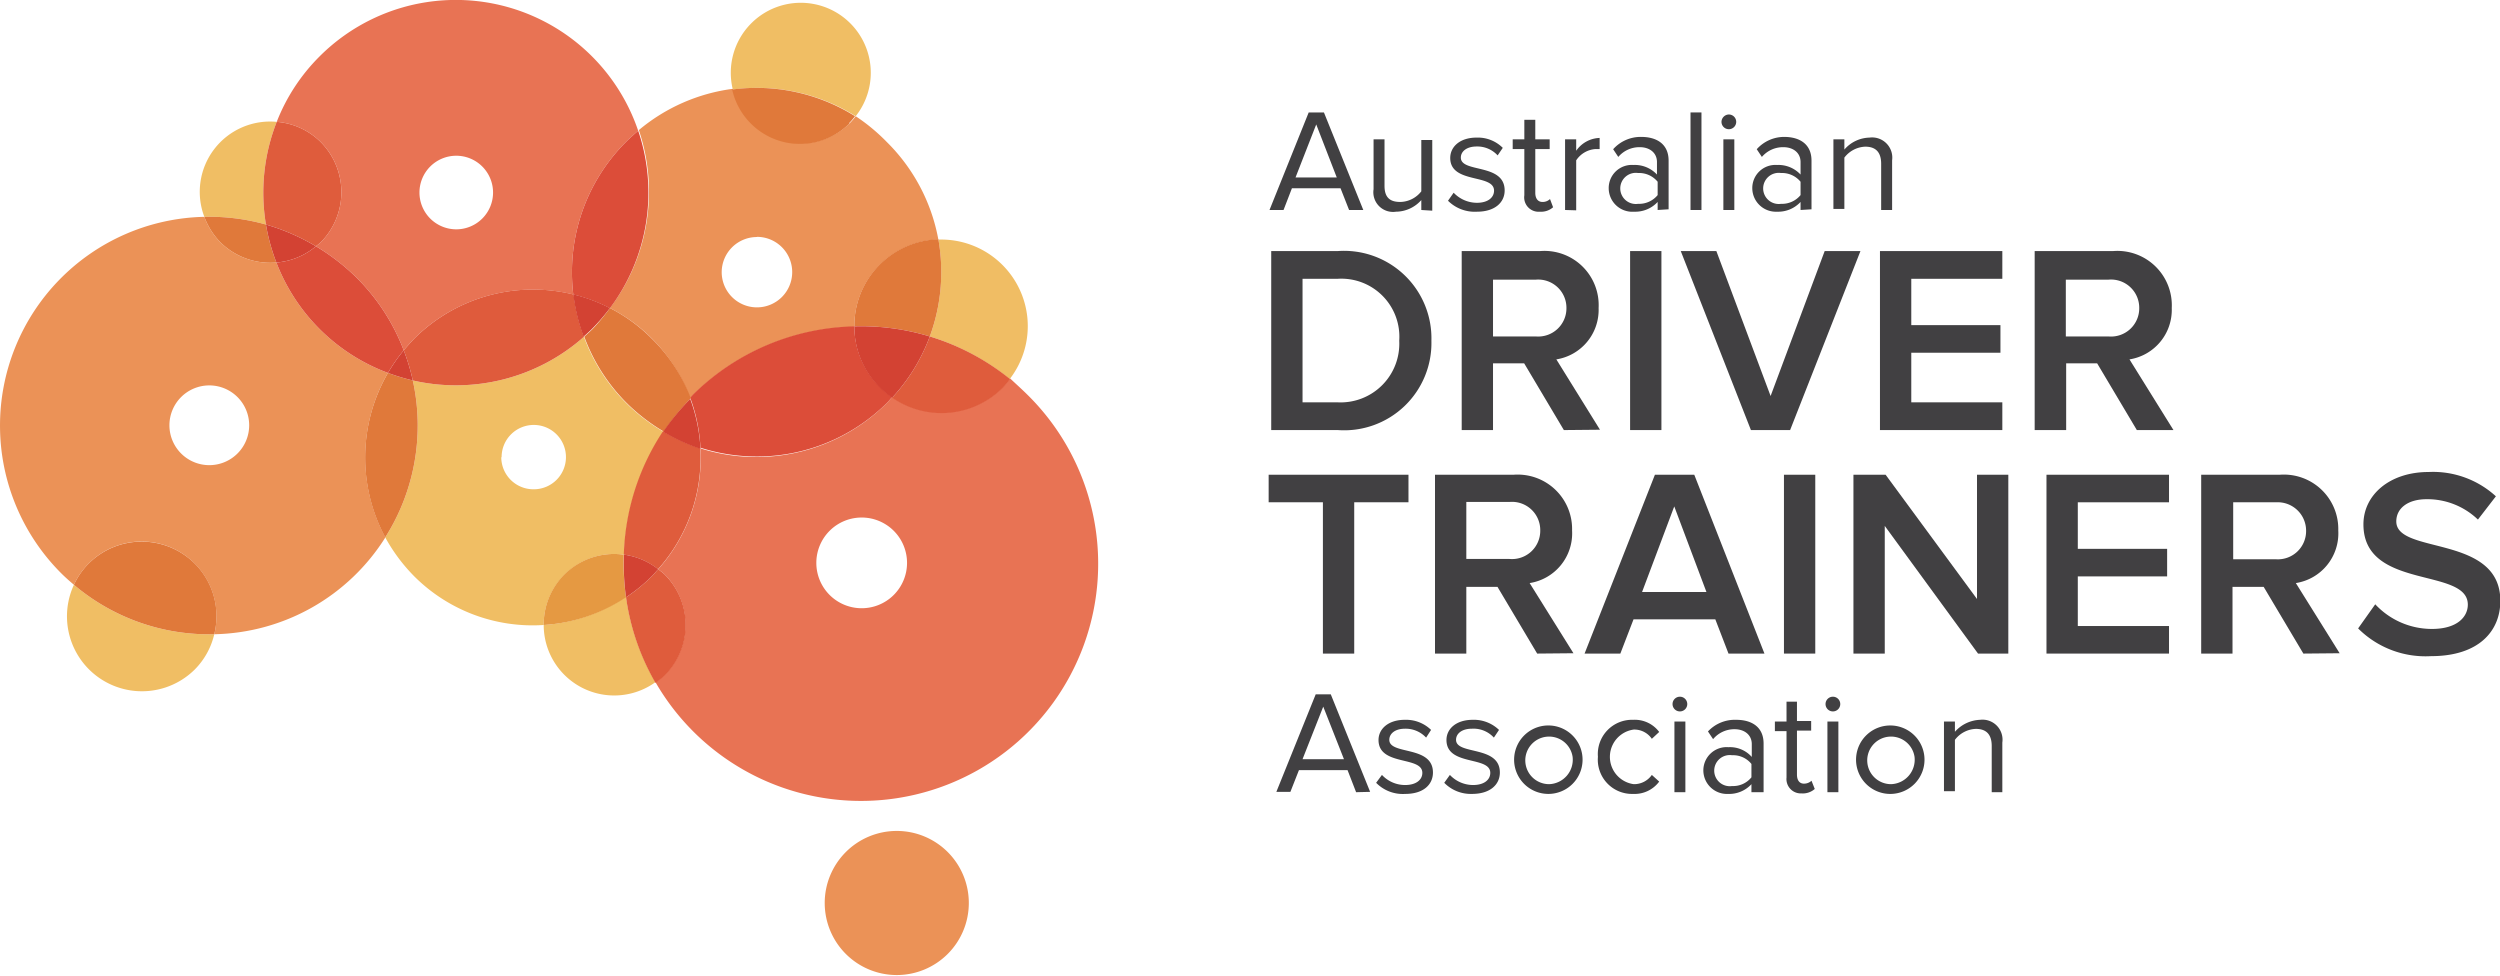<svg id="Layer_1" data-name="Layer 1" xmlns="http://www.w3.org/2000/svg" viewBox="0 0 146.08 57.01"><defs><style>.cls-1{fill:#414042;}.cls-2{fill:none;}.cls-3{fill:#e87354;}.cls-4{fill:#eb9257;}.cls-5{fill:#f0be64;}.cls-6{fill:#e0793a;}.cls-7{fill:#df5c3c;}.cls-8{fill:#f0bd64;}.cls-9{fill:#dc4d39;}.cls-10{fill:#d34233;}.cls-11{fill:#e59942;}.cls-12{fill:#df5b3c;}</style></defs><path class="cls-1" d="M74.28,25.13V14.67h3.89a5.11,5.11,0,0,1,5.47,5.24,5.1,5.1,0,0,1-5.47,5.22Zm7.48-5.22a3.39,3.39,0,0,0-3.59-3.62H76.11v7.22h2.06A3.43,3.43,0,0,0,81.76,19.91Z"/><path class="cls-1" d="M91.38,25.13l-2.32-3.9H87.24v3.9H85.41V14.67H90A3.17,3.17,0,0,1,93.41,18,2.93,2.93,0,0,1,90.94,21l2.55,4.11ZM91.53,18a1.65,1.65,0,0,0-1.78-1.66H87.24v3.32h2.51A1.65,1.65,0,0,0,91.53,18Z"/><path class="cls-1" d="M95.25,25.13V14.67h1.83V25.13Z"/><path class="cls-1" d="M102.31,25.13l-4.1-10.46h2.08l3.17,8.47,3.16-8.47h2.09L104.6,25.13Z"/><path class="cls-1" d="M109.85,25.13V14.67H117v1.62h-5.32V19h5.21v1.61h-5.21v2.9H117v1.62Z"/><path class="cls-1" d="M124.86,25.13l-2.32-3.9h-1.81v3.9h-1.84V14.67h4.59A3.18,3.18,0,0,1,126.9,18,2.93,2.93,0,0,1,124.43,21L127,25.13ZM125,18a1.65,1.65,0,0,0-1.79-1.66h-2.5v3.32h2.5A1.65,1.65,0,0,0,125,18Z"/><path class="cls-1" d="M78.83,12.27,78.33,11H75.49L75,12.27h-.82l2.29-5.7h.89l2.3,5.7Zm-1.92-5L75.7,10.37h2.41Z"/><path class="cls-1" d="M83.05,12.27v-.58a2,2,0,0,1-1.48.68,1.15,1.15,0,0,1-1.31-1.31V8.14h.64v2.72c0,.73.37.94.92.94a1.59,1.59,0,0,0,1.23-.62v-3h.64v4.13Z"/><path class="cls-1" d="M84.61,11.73l.33-.47a1.88,1.88,0,0,0,1.36.59c.63,0,1-.3,1-.71,0-1-2.56-.38-2.56-1.91,0-.64.55-1.19,1.54-1.19a2.06,2.06,0,0,1,1.53.6l-.3.44a1.61,1.61,0,0,0-1.23-.52c-.57,0-.92.28-.92.65,0,.91,2.56.31,2.56,1.92,0,.69-.56,1.24-1.62,1.24A2.21,2.21,0,0,1,84.61,11.73Z"/><path class="cls-1" d="M89.07,11.41V8.71h-.68V8.14h.68V7h.64V8.14h.84v.57h-.84v2.56c0,.31.14.53.42.53a.61.61,0,0,0,.44-.17l.18.48a1.05,1.05,0,0,1-.77.26A.84.84,0,0,1,89.07,11.41Z"/><path class="cls-1" d="M91.45,12.27V8.14h.65v.67a1.73,1.73,0,0,1,1.37-.75v.65l-.25,0a1.47,1.47,0,0,0-1.12.66v2.92Z"/><path class="cls-1" d="M96.86,12.27V11.8a1.78,1.78,0,0,1-1.37.57A1.38,1.38,0,0,1,94,11a1.35,1.35,0,0,1,1.45-1.36,1.76,1.76,0,0,1,1.37.56V9.47c0-.56-.45-.87-1-.87a1.62,1.62,0,0,0-1.26.57l-.3-.45A2.15,2.15,0,0,1,95.9,8c.87,0,1.6.39,1.6,1.39v2.84Zm0-.87v-.78a1.4,1.4,0,0,0-1.14-.51.91.91,0,1,0,0,1.8A1.4,1.4,0,0,0,96.86,11.4Z"/><path class="cls-1" d="M98.78,12.27V6.57h.64v5.7Z"/><path class="cls-1" d="M100.59,7.12a.44.44,0,0,1,.43-.43.43.43,0,0,1,.43.43.43.43,0,0,1-.43.43A.43.43,0,0,1,100.59,7.12Zm.11,5.15V8.14h.64v4.13Z"/><path class="cls-1" d="M105.21,12.27V11.8a1.78,1.78,0,0,1-1.37.57A1.38,1.38,0,0,1,102.39,11a1.35,1.35,0,0,1,1.45-1.36,1.76,1.76,0,0,1,1.37.56V9.47c0-.56-.45-.87-1-.87a1.62,1.62,0,0,0-1.26.57l-.3-.45A2.15,2.15,0,0,1,104.25,8c.87,0,1.6.39,1.6,1.39v2.84Zm0-.87v-.78a1.4,1.4,0,0,0-1.14-.51.91.91,0,1,0,0,1.8A1.4,1.4,0,0,0,105.21,11.4Z"/><path class="cls-1" d="M109.92,12.27V9.57c0-.73-.37-1-.93-1a1.61,1.61,0,0,0-1.22.64v3h-.64V8.14h.64v.6a2,2,0,0,1,1.47-.7,1.18,1.18,0,0,1,1.32,1.33v2.9Z"/><path class="cls-1" d="M79.24,46.29,78.74,45H75.9l-.5,1.27h-.82l2.3-5.7h.88l2.3,5.7Zm-1.92-5-1.21,3.07h2.42Z"/><path class="cls-1" d="M80.41,45.74l.34-.46a1.84,1.84,0,0,0,1.36.59c.63,0,1-.3,1-.71,0-1-2.56-.38-2.56-1.92,0-.64.56-1.18,1.54-1.18a2.09,2.09,0,0,1,1.53.59l-.29.45a1.63,1.63,0,0,0-1.24-.52c-.56,0-.91.28-.91.65,0,.9,2.55.31,2.55,1.91,0,.7-.55,1.25-1.62,1.25A2.18,2.18,0,0,1,80.41,45.74Z"/><path class="cls-1" d="M84.39,45.74l.33-.46a1.86,1.86,0,0,0,1.36.59c.63,0,1-.3,1-.71,0-1-2.56-.38-2.56-1.92,0-.64.55-1.18,1.54-1.18a2.11,2.11,0,0,1,1.53.59l-.3.45A1.61,1.61,0,0,0,86,42.58c-.57,0-.92.28-.92.65,0,.9,2.56.31,2.56,1.91,0,.7-.56,1.25-1.63,1.25A2.17,2.17,0,0,1,84.39,45.74Z"/><path class="cls-1" d="M88.48,44.22a2,2,0,1,1,2,2.17A2,2,0,0,1,88.48,44.22Zm3.41,0a1.39,1.39,0,1,0-1.36,1.6A1.43,1.43,0,0,0,91.89,44.22Z"/><path class="cls-1" d="M93.37,44.22a2,2,0,0,1,2.06-2.16,1.78,1.78,0,0,1,1.52.71l-.43.4a1.24,1.24,0,0,0-1.06-.54,1.61,1.61,0,0,0,0,3.19,1.26,1.26,0,0,0,1.06-.54l.43.39a1.79,1.79,0,0,1-1.52.72A2,2,0,0,1,93.37,44.22Z"/><path class="cls-1" d="M97.73,41.14a.43.43,0,0,1,.43-.43.43.43,0,0,1,0,.86A.43.43,0,0,1,97.73,41.14Zm.11,5.15V42.16h.64v4.13Z"/><path class="cls-1" d="M102.34,46.29v-.47a1.76,1.76,0,0,1-1.36.57A1.38,1.38,0,0,1,99.53,45,1.36,1.36,0,0,1,101,43.66a1.7,1.7,0,0,1,1.36.57v-.75c0-.55-.44-.87-1-.87a1.61,1.61,0,0,0-1.26.58l-.3-.45a2.15,2.15,0,0,1,1.65-.68c.87,0,1.6.39,1.6,1.39v2.84Zm0-.87v-.78a1.37,1.37,0,0,0-1.13-.51.91.91,0,1,0,0,1.8A1.37,1.37,0,0,0,102.34,45.42Z"/><path class="cls-1" d="M104.39,45.43V42.72h-.68v-.56h.68V41H105v1.13h.83v.56H105v2.57c0,.31.13.53.41.53a.64.64,0,0,0,.44-.17l.19.48a1.05,1.05,0,0,1-.77.26A.84.84,0,0,1,104.39,45.43Z"/><path class="cls-1" d="M106.67,41.14a.43.43,0,0,1,.43-.43.43.43,0,0,1,0,.86A.43.43,0,0,1,106.67,41.14Zm.11,5.15V42.16h.64v4.13Z"/><path class="cls-1" d="M108.46,44.22a2,2,0,1,1,2.05,2.17A2,2,0,0,1,108.46,44.22Zm3.41,0a1.39,1.39,0,1,0-1.36,1.6A1.43,1.43,0,0,0,111.87,44.22Z"/><path class="cls-1" d="M116.38,46.29v-2.7c0-.73-.37-1-.93-1a1.61,1.61,0,0,0-1.22.64v3h-.64V42.16h.64v.6a2.06,2.06,0,0,1,1.47-.7A1.17,1.17,0,0,1,117,43.39v2.9Z"/><path class="cls-1" d="M77.3,38.19V29.35H74.13V27.74H82.3v1.61H79.13v8.84Z"/><path class="cls-1" d="M89.82,38.19l-2.32-3.9H85.68v3.9H83.85V27.74h4.59A3.18,3.18,0,0,1,91.86,31a2.94,2.94,0,0,1-2.48,3.07l2.56,4.1ZM90,31a1.65,1.65,0,0,0-1.79-1.67H85.68v3.33h2.51A1.65,1.65,0,0,0,90,31Z"/><path class="cls-1" d="M101,38.19l-.77-2H95.45l-.77,2H92.59L96.7,27.74H99l4.1,10.45Zm-3.17-8.6-1.88,5h3.76Z"/><path class="cls-1" d="M104.24,38.19V27.74h1.83V38.19Z"/><path class="cls-1" d="M115.58,38.19l-5.45-7.46v7.46H108.3V27.74h1.88L115.52,35V27.74h1.83V38.19Z"/><path class="cls-1" d="M119.58,38.19V27.74h7.16v1.61h-5.33v2.72h5.22v1.61h-5.22v2.9h5.33v1.61Z"/><path class="cls-1" d="M134.59,38.19l-2.32-3.9h-1.82v3.9h-1.83V27.74h4.59A3.18,3.18,0,0,1,136.63,31a2.94,2.94,0,0,1-2.48,3.07l2.56,4.1Zm.16-7.17A1.66,1.66,0,0,0,133,29.35h-2.51v3.33H133A1.65,1.65,0,0,0,134.75,31Z"/><path class="cls-1" d="M137.79,36.72l1-1.41a4.52,4.52,0,0,0,3.31,1.44c1.51,0,2.1-.73,2.1-1.42,0-2.2-6.1-.83-6.1-4.69,0-1.72,1.53-3.06,3.81-3.06A5.44,5.44,0,0,1,145.84,29l-1.05,1.36a4.26,4.26,0,0,0-3-1.19c-1.08,0-1.77.52-1.77,1.3,0,1.95,6.08.74,6.08,4.64,0,1.74-1.23,3.23-4.05,3.23A5.57,5.57,0,0,1,137.79,36.72Z"/><path class="cls-2" d="M33,26.72a1.88,1.88,0,1,0-1.88,1.87A1.88,1.88,0,0,0,33,26.72Z"/><path class="cls-2" d="M12.23,22.52a2.33,2.33,0,1,0,2.33,2.33A2.33,2.33,0,0,0,12.23,22.52Z"/><path class="cls-2" d="M26.66,13.4a2.15,2.15,0,1,0-2.15-2.15A2.15,2.15,0,0,0,26.66,13.4Z"/><path class="cls-2" d="M50.31,30.25A2.65,2.65,0,1,0,53,32.9,2.65,2.65,0,0,0,50.31,30.25Z"/><path class="cls-2" d="M44.23,18a2.06,2.06,0,1,0-2.06-2.06A2.06,2.06,0,0,0,44.23,18Z"/><path class="cls-3" d="M60.08,23.11c-.34-.34-.7-.66-1.06-1a5,5,0,0,1-.41.5,5.08,5.08,0,0,1-6.48.59c-.1.11-.18.22-.28.32A10.79,10.79,0,0,1,40.93,26.2a9.77,9.77,0,0,1-2.47,7.06c.12.1.26.19.38.31a4.16,4.16,0,0,1,0,5.86,4.43,4.43,0,0,1-.54.43A13.86,13.86,0,1,0,60.08,23.11ZM50.31,35.54A2.65,2.65,0,1,1,53,32.9,2.65,2.65,0,0,1,50.31,35.54Z"/><path class="cls-4" d="M22.67,21.79a11.15,11.15,0,0,1-6.52-6.45,4.16,4.16,0,0,1-3.27-1.18,4.22,4.22,0,0,1-.94-1.49A12.2,12.2,0,0,0,3.58,33.5c.24.24.49.46.74.67a4.32,4.32,0,0,1,.86-1.24,4.37,4.37,0,0,1,7.34,4.13,12.09,12.09,0,0,0,10-5.66A9.85,9.85,0,0,1,22.67,21.79ZM12.23,27.18a2.33,2.33,0,1,1,2.33-2.33A2.33,2.33,0,0,1,12.23,27.18Z"/><path class="cls-5" d="M50,6.79a4.09,4.09,0,1,0-7.18-1.56A10.83,10.83,0,0,1,50,6.79Z"/><path class="cls-5" d="M4.32,34.17a4.38,4.38,0,0,0,7.06,4.95,4.32,4.32,0,0,0,1.14-2.06A12.2,12.2,0,0,1,4.32,34.17Z"/><path class="cls-6" d="M11.38,32.93a4.39,4.39,0,0,0-6.2,0,4.32,4.32,0,0,0-.86,1.24,12.2,12.2,0,0,0,8.2,2.89A4.35,4.35,0,0,0,11.38,32.93Z"/><path class="cls-5" d="M31.77,36.52a4.12,4.12,0,0,0,6.53,3.34,13.77,13.77,0,0,1-1.72-5A9.73,9.73,0,0,1,31.77,36.52Z"/><path class="cls-7" d="M38.84,33.57c-.12-.12-.26-.21-.38-.31-.13.14-.24.28-.37.41a9.68,9.68,0,0,1-1.51,1.23,13.77,13.77,0,0,0,1.72,5,4.43,4.43,0,0,0,.54-.43A4.16,4.16,0,0,0,38.84,33.57Z"/><path class="cls-8" d="M54.33,19.66A13.9,13.9,0,0,1,59,22.15,5.06,5.06,0,0,0,54.83,14,10.9,10.9,0,0,1,54.33,19.66Z"/><path class="cls-7" d="M52.13,23.24a5.08,5.08,0,0,0,6.48-.59,5,5,0,0,0,.41-.5,13.9,13.9,0,0,0-4.69-2.49A10.81,10.81,0,0,1,52.13,23.24Z"/><path class="cls-4" d="M49.4,49.81a4.21,4.21,0,1,0,6,0A4.21,4.21,0,0,0,49.4,49.81Z"/><path class="cls-3" d="M18.74,14.16c-.09.09-.19.15-.28.23a12.54,12.54,0,0,1,2.38,1.84,12,12,0,0,1,2.75,4.24c.2-.23.4-.46.61-.68a9.83,9.83,0,0,1,9.3-2.58,10.76,10.76,0,0,1,3.08-8.92c.23-.23.47-.44.71-.65A11.25,11.25,0,0,0,18.67,3.3a11.09,11.09,0,0,0-2.5,3.82A4.11,4.11,0,0,1,18.74,8.3,4.16,4.16,0,0,1,18.74,14.16ZM26.66,9.1a2.15,2.15,0,1,1-2.15,2.15A2.15,2.15,0,0,1,26.66,9.1Z"/><path class="cls-9" d="M20.84,16.23a12.54,12.54,0,0,0-2.38-1.84,4.1,4.1,0,0,1-2.31.95,11.15,11.15,0,0,0,6.52,6.45,9.77,9.77,0,0,1,.92-1.32A12,12,0,0,0,20.84,16.23Z"/><path class="cls-4" d="M35.64,18a9.7,9.7,0,0,1,2.45,1.78,9.83,9.83,0,0,1,2.24,3.49l.15-.17a13.83,13.83,0,0,1,9.44-4A5.06,5.06,0,0,1,54.83,14a10.72,10.72,0,0,0-3-5.69A11.12,11.12,0,0,0,50,6.79a3.26,3.26,0,0,1-.34.4,4.07,4.07,0,0,1-6.84-2,10.7,10.7,0,0,0-5.49,2.41A11.26,11.26,0,0,1,35.64,18Zm8.59-4.16a2.06,2.06,0,1,1-2.06,2.06A2.06,2.06,0,0,1,44.23,13.85Z"/><path class="cls-9" d="M49.92,19.07a13.83,13.83,0,0,0-9.44,4l-.15.17a9.87,9.87,0,0,1,.6,2.92,10.79,10.79,0,0,0,10.92-2.64c.1-.1.18-.21.28-.32a4.43,4.43,0,0,1-.72-.59A5,5,0,0,1,49.92,19.07Z"/><path class="cls-6" d="M49.62,7.19a3.26,3.26,0,0,0,.34-.4,10.83,10.83,0,0,0-7.18-1.56,4.07,4.07,0,0,0,6.84,2Z"/><path class="cls-6" d="M49.92,19.07a13.73,13.73,0,0,1,4.41.59,10.9,10.9,0,0,0,.5-5.68,5.06,5.06,0,0,0-4.91,5.09Z"/><path class="cls-10" d="M49.92,19.07a5,5,0,0,0,1.49,3.58,4.43,4.43,0,0,0,.72.59,10.81,10.81,0,0,0,2.2-3.58A13.73,13.73,0,0,0,49.92,19.07Z"/><path class="cls-9" d="M33.5,17.21a9.56,9.56,0,0,1,2.14.8A11.26,11.26,0,0,0,37.29,7.64c-.24.21-.48.42-.71.65A10.76,10.76,0,0,0,33.5,17.21Z"/><path class="cls-5" d="M33,33.57a4.11,4.11,0,0,1,3.47-1.16,13.78,13.78,0,0,1,2.3-7.18,11.12,11.12,0,0,1-2.17-1.67,10.71,10.71,0,0,1-2.48-3.88,11.28,11.28,0,0,1-10,2.55,12.2,12.2,0,0,1-1.61,9.17,10.15,10.15,0,0,0,1.69,2.27,9.79,9.79,0,0,0,7.57,2.85A4.11,4.11,0,0,1,33,33.57Zm-3.69-6.85a1.88,1.88,0,1,1,1.87,1.87A1.88,1.88,0,0,1,29.29,26.72Z"/><path class="cls-7" d="M36.45,32.41a4.08,4.08,0,0,1,2,.85,9.77,9.77,0,0,0,2.47-7.06,10.84,10.84,0,0,1-2.18-1A13.78,13.78,0,0,0,36.45,32.41Z"/><path class="cls-6" d="M24.12,22.23a12.7,12.7,0,0,1-1.45-.44,9.85,9.85,0,0,0-.16,9.61A12.2,12.2,0,0,0,24.12,22.23Z"/><path class="cls-11" d="M36.45,32.41a4.11,4.11,0,0,0-4.68,4.11,9.73,9.73,0,0,0,4.81-1.62A13.81,13.81,0,0,1,36.45,32.41Z"/><path class="cls-10" d="M36.58,34.9a9.68,9.68,0,0,0,1.51-1.23c.13-.13.24-.27.37-.41a4.08,4.08,0,0,0-2-.85A13.81,13.81,0,0,0,36.58,34.9Z"/><path class="cls-12" d="M24.2,19.79c-.21.22-.41.45-.61.68a11.89,11.89,0,0,1,.53,1.76,11.28,11.28,0,0,0,10-2.55,10.61,10.61,0,0,1-.6-2.47A9.83,9.83,0,0,0,24.2,19.79Z"/><path class="cls-10" d="M22.67,21.79a12.7,12.7,0,0,0,1.45.44,11.89,11.89,0,0,0-.53-1.76A9.77,9.77,0,0,0,22.67,21.79Z"/><path class="cls-6" d="M38.09,19.79A9.7,9.7,0,0,0,35.64,18a11.87,11.87,0,0,1-1,1.21c-.16.16-.33.31-.5.46a10.71,10.71,0,0,0,2.48,3.88,11.12,11.12,0,0,0,2.17,1.67,13.9,13.9,0,0,1,1.58-1.95A9.83,9.83,0,0,0,38.09,19.79Z"/><path class="cls-10" d="M38.75,25.23a10.84,10.84,0,0,0,2.18,1,9.87,9.87,0,0,0-.6-2.92A13.9,13.9,0,0,0,38.75,25.23Z"/><path class="cls-10" d="M35.64,18a9.56,9.56,0,0,0-2.14-.8,10.61,10.61,0,0,0,.6,2.47c.17-.15.34-.3.5-.46A11.87,11.87,0,0,0,35.64,18Z"/><path class="cls-5" d="M15.54,13.12a11.31,11.31,0,0,1,.63-6,4.11,4.11,0,0,0-4.23,5.55A12.22,12.22,0,0,1,15.54,13.12Z"/><path class="cls-6" d="M16.15,15.34a11.41,11.41,0,0,1-.61-2.22,12.22,12.22,0,0,0-3.6-.45,4.22,4.22,0,0,0,.94,1.49A4.16,4.16,0,0,0,16.15,15.34Z"/><path class="cls-7" d="M15.54,13.12a12.55,12.55,0,0,1,2.92,1.27c.09-.08.19-.14.28-.23a4.16,4.16,0,0,0,0-5.86,4.11,4.11,0,0,0-2.57-1.18A11.31,11.31,0,0,0,15.54,13.12Z"/><path class="cls-10" d="M15.54,13.12a11.41,11.41,0,0,0,.61,2.22,4.1,4.1,0,0,0,2.31-.95A12.55,12.55,0,0,0,15.54,13.12Z"/></svg>